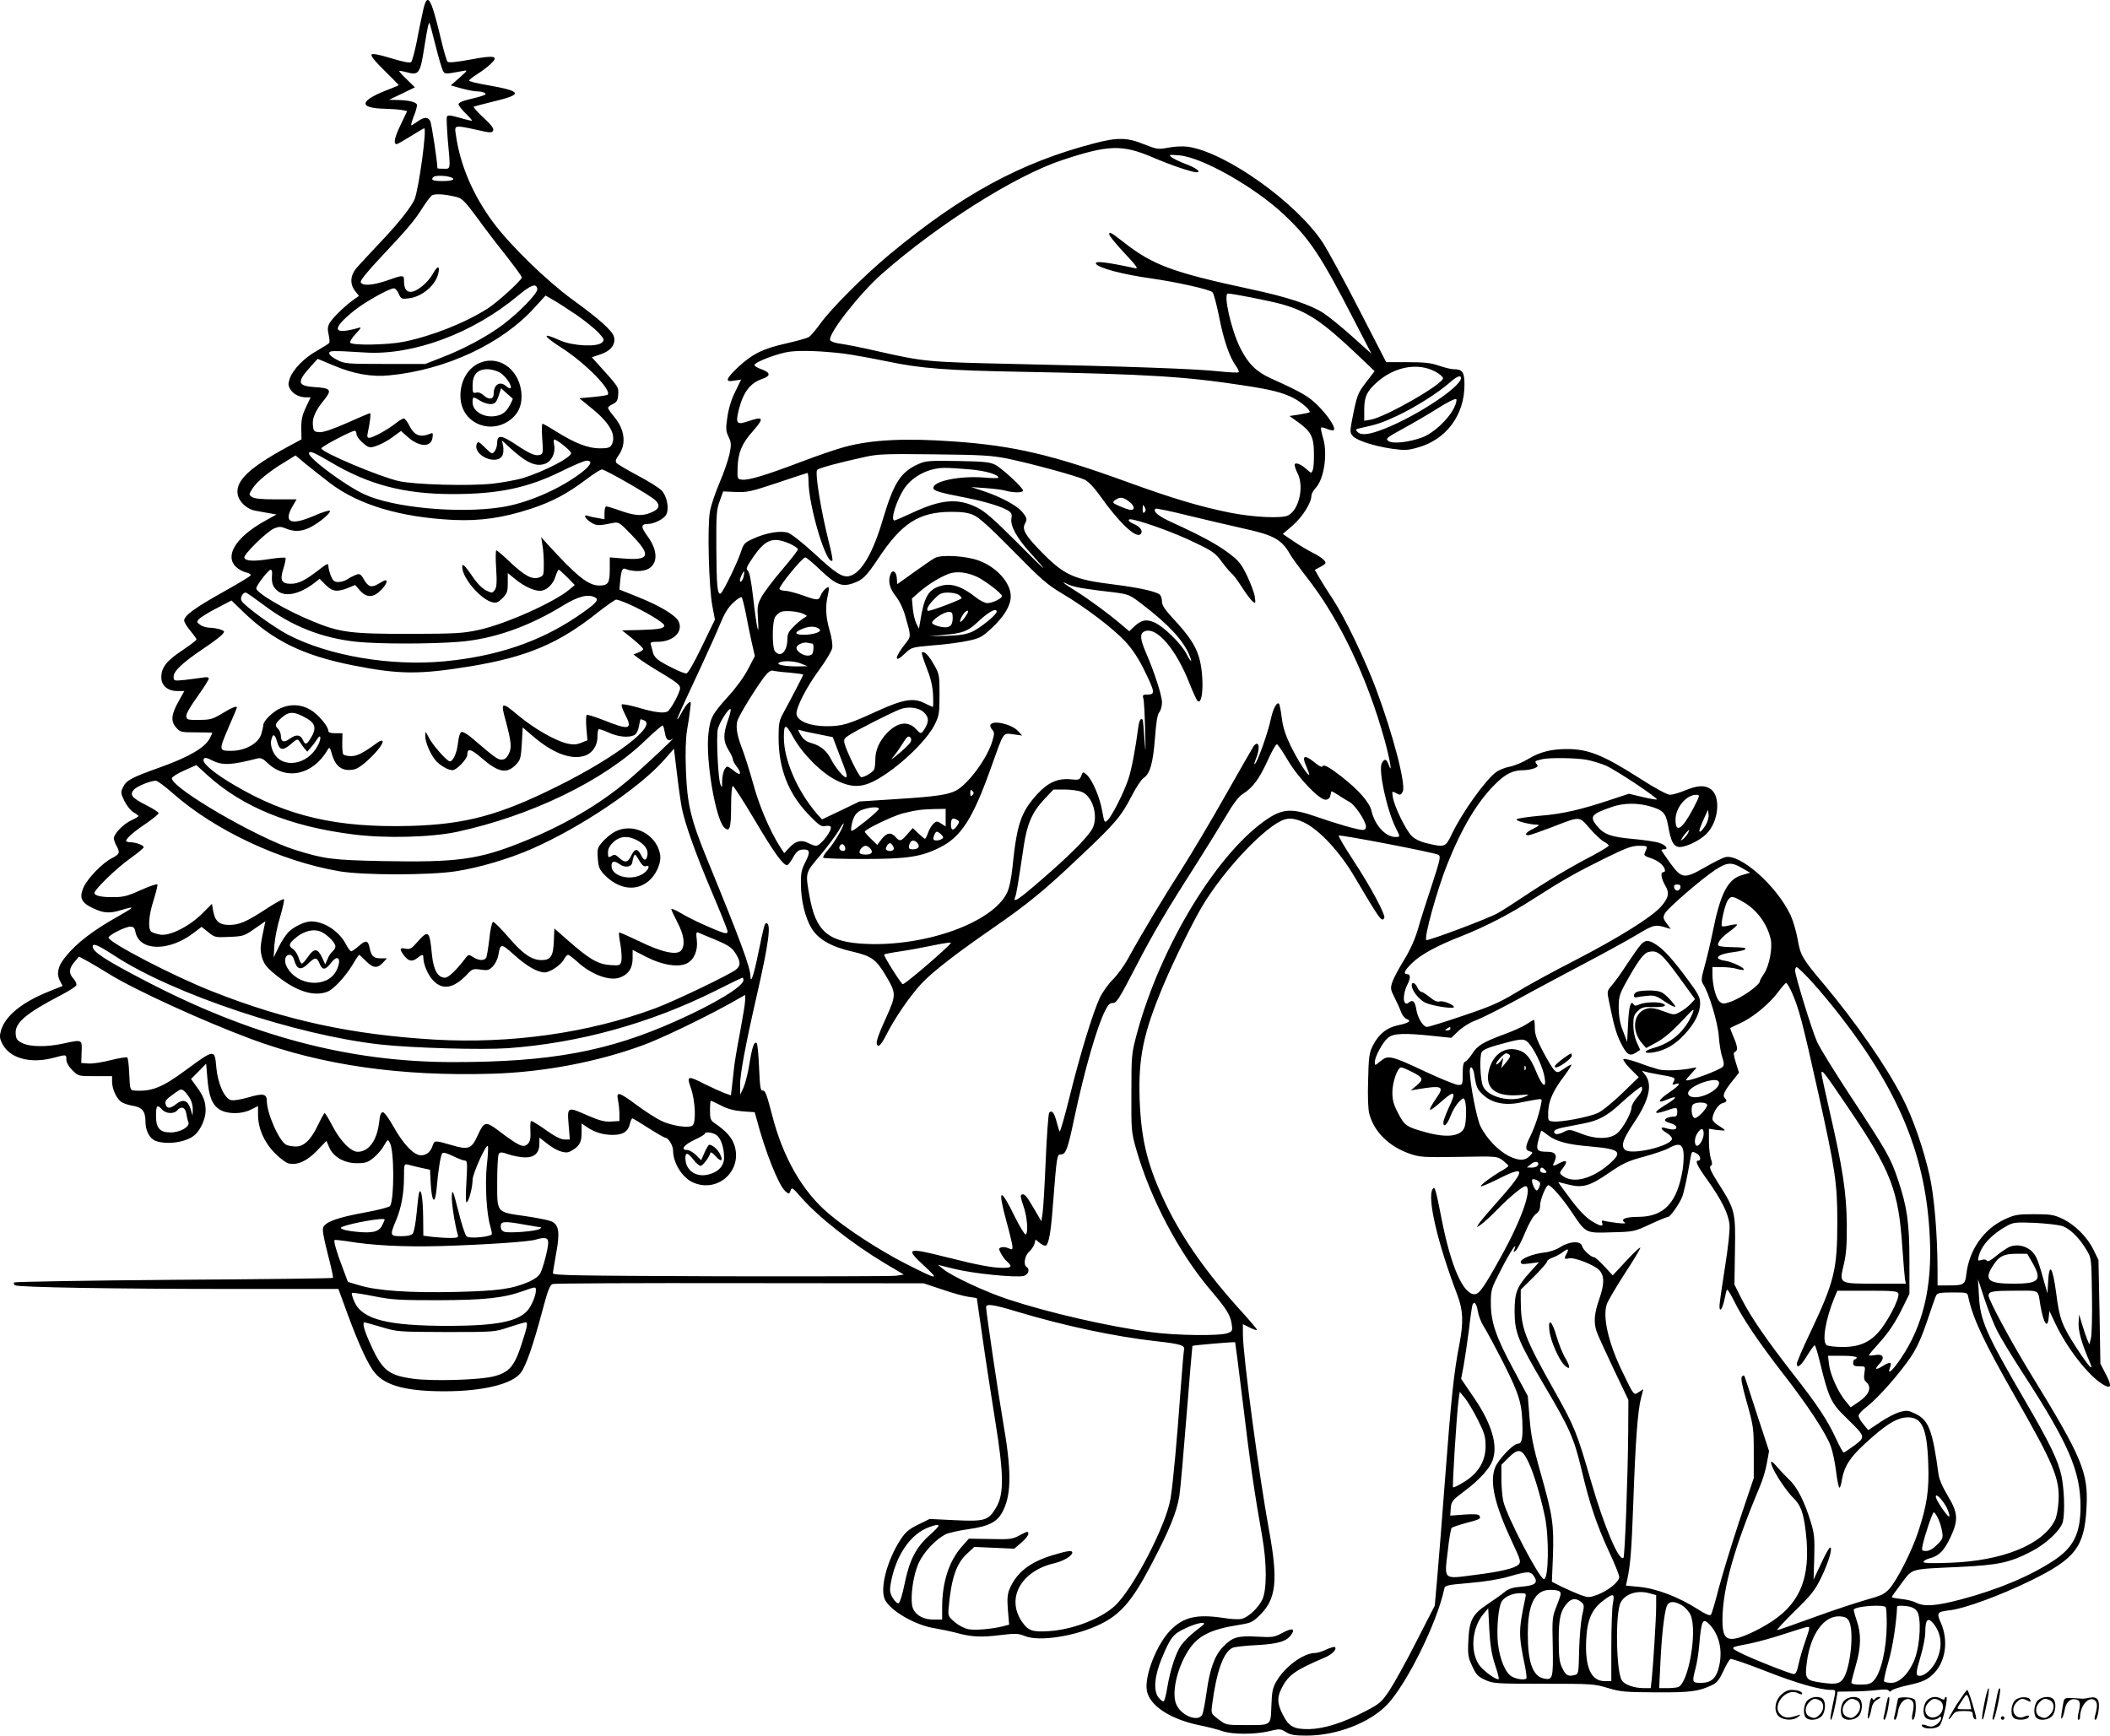 <svg version="1.0" xmlns="http://www.w3.org/2000/svg"
  viewBox="0 0 1199.766 986.959"
 preserveAspectRatio="xMidYMid meet">
<g transform="translate(-0.284,987.959) scale(0.1,-0.1)"
fill="#000000" stroke="none">
<path d="M2406 9808 c-9 -40 -25 -118 -35 -172 -11 -54 -25 -104 -30 -109 -7
-7 -43 0 -113 21 -68 21 -106 28 -112 22 -7 -7 17 -37 72 -91 45 -44 82 -82
82 -83 0 -2 -21 -11 -47 -21 -179 -67 -189 -111 -27 -114 34 -1 75 -4 92 -7
l30 -6 -38 -80 c-34 -70 -42 -108 -21 -108 4 0 39 20 79 45 40 25 74 45 77 45
16 0 -30 -339 -54 -401 -16 -43 -98 -146 -204 -256 -56 -60 -115 -123 -130
-141 -33 -41 -35 -89 -5 -127 l22 -28 -30 -21 c-50 -36 -116 -100 -134 -129
-14 -22 -16 -37 -9 -68 5 -22 7 -44 4 -49 -3 -5 -34 -24 -68 -44 -75 -41 -139
-108 -157 -160 -10 -31 -9 -41 5 -62 17 -27 52 -44 90 -44 l24 0 -27 -57 c-21
-45 -27 -72 -26 -120 l1 -62 -80 -43 c-215 -117 -295 -192 -283 -268 7 -44 53
-87 103 -95 21 -4 56 -10 78 -14 l40 -7 -70 -39 c-162 -91 -227 -197 -159
-260 14 -13 39 -27 55 -30 17 -4 29 -11 27 -17 -2 -6 -71 -47 -153 -93 -160
-89 -225 -136 -225 -164 0 -9 16 -36 35 -58 19 -23 35 -45 35 -50 0 -4 -36
-32 -81 -62 -89 -59 -119 -97 -119 -153 0 -47 36 -78 92 -78 l39 0 -29 -52
c-45 -78 -50 -118 -19 -154 25 -28 28 -29 116 -29 50 0 91 -1 91 -3 0 -2 -7
-16 -15 -32 -27 -52 -119 -106 -285 -165 -157 -56 -190 -73 -207 -111 -15 -30
-14 -35 7 -79 13 -26 36 -55 51 -64 16 -9 29 -19 29 -22 0 -3 -18 -14 -40 -24
-46 -21 -100 -77 -100 -103 1 -9 7 -28 15 -42 22 -38 18 -48 -27 -71 -54 -28
-136 -113 -160 -165 -26 -60 -13 -88 54 -119 61 -29 94 -31 162 -10 79 24 76
18 -14 -33 -147 -82 -245 -157 -307 -236 -41 -51 -50 -93 -30 -133 l16 -30
-82 -33 c-149 -60 -243 -137 -268 -218 -9 -33 -9 -45 5 -74 41 -86 160 -120
296 -83 71 19 70 19 70 -11 0 -16 13 -39 34 -60 34 -34 34 -34 130 -34 l96 0
0 -30 c0 -39 21 -90 48 -113 11 -10 42 -21 68 -25 54 -8 74 -31 74 -90 0 -54
24 -98 60 -111 68 -23 176 -6 222 36 32 29 60 92 60 137 0 51 -12 83 -52 137
l-31 43 43 43 43 44 7 -83 c8 -103 27 -151 70 -178 44 -27 125 -27 178 0 l40
20 0 -49 c0 -76 34 -156 94 -217 28 -29 64 -56 79 -60 50 -12 106 13 163 73
l53 55 15 -35 c22 -55 86 -92 157 -92 49 0 63 4 96 31 21 17 48 48 59 69 22
37 22 38 34 15 25 -46 25 -319 1 -358 -4 -7 -70 -24 -147 -38 -148 -27 -216
-51 -232 -81 -8 -14 -1 -53 24 -152 19 -73 33 -136 30 -138 -2 -3 -409 -8
-904 -11 -495 -4 -904 -11 -908 -15 -5 -4 -3 -12 4 -16 19 -12 577 -21 1248
-21 l591 0 52 -142 c65 -177 119 -293 156 -336 61 -73 182 -104 395 -104 219
0 385 41 434 105 30 40 71 158 122 350 31 117 43 149 59 155 11 4 490 6 1065
5 l1045 -1 105 -35 c58 -20 126 -39 151 -42 l46 -7 32 -221 c17 -122 50 -334
72 -472 50 -309 52 -420 6 -498 -44 -74 -64 -80 -234 -72 l-144 7 -65 -32
c-52 -25 -72 -42 -99 -83 -76 -115 -119 -274 -92 -340 27 -64 173 -150 287
-167 36 -6 88 -17 115 -24 88 -25 145 -28 250 -15 92 11 106 11 146 -5 82 -33
286 -1 425 66 116 55 183 132 287 329 108 204 152 312 166 404 6 39 24 245 41
459 17 215 32 391 33 392 3 4 240 24 243 21 1 -1 21 -156 44 -345 39 -330 67
-520 110 -761 26 -147 27 -300 1 -356 -21 -46 -79 -102 -118 -111 -14 -4 -60
-2 -102 5 -152 23 -227 6 -301 -68 -80 -80 -151 -262 -136 -346 16 -84 130
-160 294 -195 51 -10 113 -26 137 -35 58 -19 181 -19 264 0 60 15 65 14 96 -5
26 -16 50 -20 117 -20 171 0 360 73 459 177 111 117 282 463 323 653 5 25 8
26 144 38 86 7 172 21 226 37 107 31 122 31 142 0 24 -37 6 -51 -71 -58 -51
-4 -73 -11 -98 -31 -17 -15 -62 -46 -98 -70 -84 -56 -102 -91 -107 -208 -4
-77 -1 -94 22 -143 22 -48 32 -59 73 -78 46 -21 60 -22 333 -22 273 0 288 -1
365 -24 72 -22 99 -24 275 -25 197 -1 241 5 319 42 26 12 40 30 63 79 16 35
34 66 41 69 7 2 98 -29 202 -70 176 -69 306 -106 370 -106 29 0 28 4 10 -80
-8 -36 -14 -72 -14 -80 0 -33 16 15 29 83 l12 67 82 1 c44 0 108 4 141 8 40 5
62 4 68 -3 5 -8 9 -8 15 0 4 6 43 19 87 29 93 20 120 33 157 72 64 67 80 184
38 281 -27 62 -24 66 52 75 83 10 285 84 457 168 255 125 306 191 318 414 11
202 -23 283 -322 770 -107 175 -235 413 -235 437 0 24 22 28 156 28 138 0 124
8 138 -79 18 -107 42 -143 48 -73 l4 37 32 -68 c66 -141 187 -297 269 -348 50
-31 57 -15 21 54 l-32 62 -5 295 -6 295 -28 57 c-36 74 -107 144 -177 177 -48
23 -68 26 -160 26 -95 0 -111 -3 -168 -29 -119 -55 -202 -174 -218 -310 -7
-62 -13 -66 -106 -66 l-58 0 0 93 c-1 206 -19 413 -45 531 -35 155 -95 329
-156 446 -89 174 -263 425 -443 640 -126 149 -136 167 -152 261 -8 44 -26 105
-40 135 -79 167 -287 351 -372 329 -15 -4 -65 -29 -112 -56 -120 -69 -134 -67
-199 21 -28 39 -51 73 -51 75 0 3 7 5 16 5 27 0 9 24 -27 36 -19 7 -87 17
-152 23 -126 11 -166 26 -207 78 -39 50 -28 64 89 104 66 23 145 24 217 3 73
-21 89 -38 102 -109 15 -86 28 -114 56 -121 33 -8 121 32 163 75 67 67 82 207
26 251 -34 26 -75 25 -148 -5 -33 -14 -72 -25 -86 -25 -16 0 -83 36 -170 92
-210 134 -294 168 -416 168 -89 0 -153 -16 -220 -56 -32 -20 -79 -39 -105 -44
-27 -5 -61 -19 -78 -31 -62 -46 -197 -235 -254 -357 -34 -70 -38 -72 -139 -48
-36 8 -69 24 -86 41 -33 31 -99 166 -108 220 -6 35 -5 37 15 26 27 -15 30 -14
41 7 20 37 -55 325 -151 582 -61 164 -178 408 -245 510 -27 41 -62 96 -77 122
l-27 47 30 16 c17 8 31 19 31 24 0 13 -31 37 -80 61 -25 13 -72 41 -104 63
l-59 40 58 50 c55 49 105 128 105 169 0 9 11 29 25 44 47 51 68 194 41 283 -9
30 -14 56 -11 59 2 3 18 -1 35 -8 17 -7 34 -10 37 -6 13 12 -31 79 -88 137
-55 55 -93 77 -270 157 -82 37 -129 83 -173 171 -52 102 -99 311 -71 311 28 0
236 -41 305 -60 146 -41 231 -98 427 -284 l102 -97 -49 -64 c-48 -63 -52 -73
-81 -223 -10 -56 -10 -64 6 -82 23 -26 121 -57 221 -72 72 -10 90 -10 146 6
163 44 268 184 268 357 0 74 -11 89 -63 89 -13 0 -50 9 -82 20 -45 16 -84 20
-179 20 l-121 0 -155 301 c-85 166 -177 334 -203 375 -149 229 -552 517 -769
549 -28 4 -75 2 -111 -5 -60 -11 -65 -10 -139 19 -95 39 -151 40 -281 6 -420
-109 -753 -290 -1167 -633 -144 -120 -331 -307 -392 -392 -26 -36 -55 -70 -66
-77 -11 -7 -70 -23 -131 -37 -131 -29 -193 -61 -273 -136 -70 -67 -74 -85 -20
-75 l39 6 -33 -68 c-22 -43 -38 -96 -45 -144 -10 -67 -9 -81 7 -114 15 -33 16
-44 5 -97 -7 -33 -32 -106 -56 -162 -24 -56 -49 -129 -55 -164 -16 -79 -7
-435 14 -541 l14 -75 -74 -153 c-47 -97 -79 -153 -89 -153 -17 0 -96 37 -148
69 -21 13 -38 33 -41 49 -4 15 -9 35 -12 45 -5 14 1 17 38 17 88 0 147 56 120
115 -16 35 -105 89 -230 139 l-107 43 3 34 c6 72 13 91 30 84 40 -17 99 -17
130 -1 57 30 56 106 -3 186 -39 53 -39 70 2 70 35 0 92 29 104 53 18 33 5 105
-26 137 -15 16 -76 54 -137 86 -60 32 -114 64 -120 71 -7 9 -4 21 12 43 46 64
36 147 -26 221 -19 22 -34 45 -34 49 0 5 12 15 28 22 22 11 28 21 30 54 3 43
4 42 -126 185 l-24 27 51 17 c57 19 86 57 75 99 -8 34 -86 103 -235 211 -146
106 -354 308 -452 440 -114 154 -188 325 -212 498 -9 56 -10 56 119 28 79 -18
88 -18 93 -3 5 11 -12 33 -56 73 -34 32 -58 59 -54 62 4 2 51 14 103 27 181
43 176 60 -29 96 -55 9 -101 21 -101 25 0 4 21 21 48 38 26 16 60 42 75 57 49
45 23 51 -114 25 -80 -15 -125 -19 -131 -13 -6 6 -23 66 -39 134 -58 242 -77
269 -103 146z m73 -186 c17 -68 36 -132 42 -144 11 -21 12 -21 114 -2 29 6 28
4 -19 -38 l-50 -44 60 -17 c33 -9 74 -17 90 -17 16 0 35 -4 43 -9 15 -9 0 -15
-106 -41 -24 -6 -43 -16 -43 -23 0 -7 18 -30 40 -52 22 -21 38 -40 37 -42 -2
-1 -34 6 -71 17 -53 15 -68 16 -72 6 -3 -7 0 -67 5 -132 16 -174 17 -164 -24
-164 -19 0 -35 1 -35 3 0 34 -33 255 -41 268 -12 24 -34 24 -67 1 -15 -10 -32
-22 -38 -25 -7 -4 -1 19 11 50 13 31 21 62 18 68 -5 15 -48 25 -112 26 l-46 1
73 35 74 36 -46 45 c-26 25 -45 46 -43 48 2 2 19 -1 38 -6 73 -21 81 -11 104
138 18 113 25 146 30 141 2 -2 17 -59 34 -127z m4073 -635 c109 -47 228 -87
255 -87 30 0 -6 27 -65 48 -31 12 -66 29 -77 37 -19 15 -16 16 45 11 131 -12
430 -182 595 -338 147 -139 207 -229 404 -612 l92 -178 -108 97 c-59 53 -133
113 -163 133 -73 48 -207 93 -415 137 -443 95 -556 137 -720 265 -77 60 -85
64 -85 47 0 -8 39 -56 86 -106 67 -71 81 -91 63 -87 -167 36 -235 44 -224 25
15 -24 156 -61 316 -83 145 -21 329 -62 346 -78 7 -7 24 -71 38 -141 26 -133
58 -225 95 -278 12 -16 19 -33 16 -36 -3 -4 -55 -1 -114 5 -123 14 -512 28
-1167 42 -491 11 -505 12 -775 73 -85 20 -179 38 -208 42 -32 4 -56 13 -59 21
-13 34 168 265 294 376 323 284 762 561 1028 648 259 86 339 88 507 17z
m-3994 -113 c42 -12 22 -24 -38 -24 -55 0 -70 6 -53 23 8 9 60 9 91 1z m42
-115 c30 -7 48 -26 115 -116 43 -60 118 -158 167 -219 48 -62 88 -116 88 -122
0 -15 -137 -140 -193 -176 -130 -83 -317 -157 -479 -190 -89 -18 -293 -22
-304 -5 -3 6 11 29 32 51 28 29 34 39 19 34 -151 -43 -161 -10 -30 96 60 49
201 128 228 128 8 0 20 -14 27 -31 13 -29 16 -31 56 -26 77 8 156 76 170 145
9 43 -7 40 -31 -4 -27 -50 -92 -104 -126 -104 -28 0 -39 19 -39 68 0 28 -9 28
-95 -3 -80 -28 -143 -33 -151 -10 -4 9 38 61 119 147 149 158 188 205 234 278
19 30 42 60 50 67 16 13 75 9 143 -8z m458 -522 c5 -23 -101 -132 -196 -204
-88 -66 -223 -139 -349 -187 l-92 -36 -229 0 c-216 0 -230 1 -272 23 -25 12
-45 29 -45 37 0 16 10 17 205 5 273 -17 614 110 869 324 74 61 103 72 109 38z
m224 -149 c48 -33 103 -78 124 -100 33 -37 35 -42 20 -56 -27 -27 -167 -20
-239 12 -108 49 -101 28 18 -48 130 -85 278 -236 253 -261 -3 -3 -40 -9 -83
-13 l-78 -7 76 -62 c100 -82 136 -150 107 -204 -9 -15 -22 -19 -66 -19 -66 0
-139 28 -244 93 -41 26 -78 47 -82 47 -5 0 -5 -38 -2 -85 6 -73 5 -85 -10 -91
-27 -10 -58 3 -139 57 -82 55 -107 58 -107 11 0 -15 -6 -37 -14 -48 -14 -18
-16 -18 -55 20 -34 34 -41 37 -47 22 -25 -65 113 -127 146 -66 5 10 7 33 4 52
l-7 33 39 -36 c96 -89 152 -116 205 -97 38 13 62 62 53 107 -4 17 -3 31 1 31
15 0 95 -64 95 -77 0 -26 -152 -104 -276 -143 -35 -10 -112 -24 -171 -31 -132
-14 -441 -6 -533 15 -108 24 -440 164 -440 186 0 10 171 100 190 100 5 0 10
-9 10 -19 0 -10 16 -33 35 -49 29 -26 39 -29 63 -23 37 11 79 33 121 65 l34
25 38 -34 c65 -58 133 -61 141 -5 4 25 2 30 -11 24 -58 -24 -92 -12 -121 46
-11 22 -25 40 -31 40 -6 0 -28 -13 -48 -29 -44 -35 -128 -81 -149 -81 -11 0
-13 7 -7 33 12 58 18 107 12 107 -4 0 -63 -25 -132 -56 -87 -38 -136 -54 -158
-52 -29 3 -32 6 -35 40 -4 42 15 84 66 146 43 54 35 65 -53 70 -103 7 -107 28
-23 120 l37 41 94 -39 c111 -47 214 -65 312 -55 321 30 641 179 827 385 l63
69 45 -26 c25 -14 84 -53 132 -85z m1518 -219 c47 -6 157 -26 245 -44 195 -41
337 -52 785 -60 690 -13 910 -26 1237 -76 160 -24 229 -41 291 -73 46 -24 100
-71 91 -81 -3 -2 -30 -8 -60 -13 l-54 -8 53 -38 c70 -51 86 -83 86 -176 1 -41
-2 -84 -7 -94 -7 -19 -8 -18 -30 1 -32 30 -65 45 -72 33 -3 -5 4 -28 16 -52
38 -74 9 -206 -53 -239 -35 -19 -198 -11 -330 15 -174 35 -330 82 -586 175
-427 155 -645 206 -982 230 -278 20 -469 11 -625 -31 -44 -12 -154 -49 -245
-84 -206 -78 -300 -106 -337 -102 -28 3 -28 3 -26 71 3 84 25 136 87 205 66
76 61 86 -28 56 -64 -22 -72 -13 -52 67 26 100 64 150 133 174 50 17 48 36 -5
55 -23 8 -41 19 -39 25 6 18 140 68 202 75 67 8 178 4 305 -11z m3365 -103
c22 -12 41 -28 43 -36 6 -32 -328 -223 -412 -237 l-36 -6 0 62 c0 73 14 104
69 154 102 92 235 117 336 63z m145 -36 c0 -54 -287 -239 -469 -301 -65 -23
-104 -24 -121 -4 -10 12 -7 15 17 20 97 21 127 31 210 70 103 48 236 133 298
188 40 36 65 46 65 27z m-40 -171 c-34 -67 -117 -143 -181 -167 -77 -28 -168
-38 -192 -20 -17 13 -10 19 89 73 60 33 149 85 199 117 49 31 94 53 98 48 5
-4 -1 -27 -13 -51z m-6386 -308 c218 -129 419 -181 693 -181 261 0 426 35 619
130 66 33 130 60 142 60 39 0 24 -29 -40 -76 -125 -92 -305 -168 -447 -189
-244 -37 -615 -2 -777 74 -108 50 -314 203 -314 232 0 18 26 8 124 -50z m3846
21 c140 -29 396 -99 440 -120 21 -10 54 -44 85 -88 109 -154 204 -245 232
-223 18 16 1 43 -37 59 -38 16 -40 33 -2 24 77 -17 250 -81 349 -130 99 -47
117 -60 151 -106 21 -29 47 -60 57 -68 10 -8 37 -44 60 -80 23 -36 50 -72 60
-80 17 -14 18 -13 13 25 -3 22 -23 76 -44 120 -34 70 -47 86 -107 131 -67 50
-154 97 -320 173 -79 36 -110 62 -94 78 3 3 91 -15 194 -41 103 -25 242 -57
308 -72 169 -37 215 -62 262 -144 10 -19 54 -79 97 -134 186 -238 343 -568
442 -925 32 -118 46 -204 22 -138 -12 32 -23 34 -38 7 -21 -40 29 -269 81
-372 24 -47 24 -48 -3 -48 -57 0 -118 67 -137 149 -11 48 -73 119 -171 195
-72 56 -103 72 -108 57 -2 -6 -23 4 -48 26 -55 44 -71 35 -43 -26 10 -24 18
-46 16 -47 -8 -8 -69 89 -107 168 -28 58 -43 105 -49 156 -5 41 -12 77 -16 80
-12 12 -34 -30 -46 -87 -14 -69 -74 -241 -90 -255 -6 -6 -4 6 5 28 26 62 18
110 -12 74 -5 -7 -77 -133 -160 -279 -82 -146 -195 -335 -249 -420 -98 -152
-234 -378 -308 -514 -21 -38 -59 -90 -85 -116 -25 -25 -58 -71 -73 -102 -39
-83 -113 -323 -171 -559 -29 -117 -55 -208 -58 -202 -3 5 -11 30 -18 57 -13
50 -26 65 -41 50 -5 -5 -14 -126 -20 -268 -6 -143 -14 -280 -18 -305 l-7 -45
-42 72 c-44 76 -56 88 -72 78 -6 -3 -1 -27 11 -60 22 -58 30 -157 14 -165 -5
-3 -32 41 -60 97 -85 174 -101 168 -51 -17 20 -72 36 -140 36 -150 0 -17 -3
-18 -24 -8 -14 6 -32 8 -41 4 -14 -5 -14 -9 -1 -33 8 -16 23 -37 35 -47 31
-28 26 -36 -22 -36 -61 0 -137 14 -328 62 -218 55 -230 50 -124 -48 93 -86 86
-86 -105 11 -147 75 -333 196 -436 284 -148 125 -259 318 -321 560 -29 112
-39 141 -52 139 -14 -3 -17 16 -22 130 -3 73 -9 135 -13 139 -14 14 -25 -16
-41 -111 -8 -54 -24 -117 -34 -140 l-19 -41 -1 52 c-1 60 30 228 95 512 69
301 83 411 54 411 -9 0 -14 -17 -46 -173 -24 -119 -43 -176 -44 -130 0 51 -59
209 -245 663 -95 231 -115 318 -122 510 -4 100 -1 180 6 225 7 39 15 92 18
120 6 46 5 49 -11 36 -10 -8 -26 -32 -37 -53 -11 -21 -21 -38 -24 -38 -5 0 19
52 130 290 42 91 93 203 112 250 25 61 46 96 76 123 22 21 43 34 47 30 4 -4
14 -44 23 -88 8 -44 23 -117 33 -163 l19 -83 -38 -73 c-21 -42 -69 -108 -113
-156 -93 -103 -103 -123 -113 -213 -17 -147 40 -482 89 -532 32 -31 40 -6 40
123 0 64 4 112 10 112 5 0 61 -87 124 -193 108 -183 161 -257 184 -257 6 0 21
19 34 43 16 30 31 43 48 45 48 5 53 -10 24 -67 -23 -44 -28 -65 -27 -129 0
-93 24 -191 61 -252 38 -62 111 -104 229 -131 112 -26 137 -44 193 -138 59
-100 60 -108 1 -239 -54 -119 -63 -152 -44 -159 7 -3 26 23 44 59 48 96 135
223 202 295 65 69 197 171 417 323 185 128 287 211 482 397 201 189 235 229
295 345 25 49 56 96 69 104 36 24 53 84 64 225 7 93 14 137 25 149 8 9 15 34
15 56 0 38 -43 172 -94 289 -30 71 -32 101 -8 113 67 34 180 -94 259 -296 19
-48 39 -91 44 -97 34 -35 40 147 9 249 -22 70 -58 123 -152 224 -42 46 -58 70
-58 91 0 16 -6 33 -12 39 -23 19 -121 40 -255 57 -239 29 -290 53 -430 198
-79 81 -99 117 -83 147 15 27 13 35 -16 70 -31 36 -120 84 -219 117 l-70 23
82 -6 c46 -3 98 -10 115 -15 43 -12 98 -12 98 1 0 16 -121 128 -159 147 -30
15 -68 19 -213 21 -157 3 -181 1 -220 -16 -103 -45 -142 -105 -204 -312 -57
-196 -124 -310 -191 -326 -39 -10 -78 15 -202 130 -63 58 -129 110 -147 116
-42 14 -126 0 -199 -34 -49 -22 -54 -28 -70 -77 -21 -63 -100 -225 -114 -234
-19 -11 -24 45 -25 259 -1 188 1 217 19 266 l20 55 71 -3 c65 -3 87 2 237 52
91 31 168 56 171 56 3 0 6 -20 6 -45 0 -141 103 -485 136 -453 3 3 -6 50 -20
104 -44 174 -80 393 -67 411 6 10 120 41 271 74 75 17 122 18 395 15 268 -3
324 -6 415 -24z m-3850 -140 c164 -124 399 -194 701 -209 152 -7 283 12 439
63 124 41 206 85 313 165 43 33 85 59 92 59 20 0 275 -147 304 -175 30 -29 23
-51 -24 -70 -49 -21 -91 -19 -173 10 -39 14 -76 25 -82 25 -5 0 -10 -16 -10
-36 l0 -37 -39 7 c-22 3 -46 9 -55 12 -29 11 -17 -16 17 -37 32 -20 42 -20
126 -3 32 6 37 3 107 -70 112 -116 101 -145 -52 -132 l-74 6 0 -68 c0 -78 -9
-92 -60 -92 -62 0 -129 54 -294 235 l-36 40 7 -45 c5 -25 8 -74 8 -110 0 -61
-1 -65 -27 -74 -39 -14 -82 9 -166 88 -38 37 -73 66 -77 66 -4 0 -5 -46 -1
-103 5 -81 3 -107 -8 -122 -13 -19 -16 -19 -49 -3 -22 11 -51 40 -76 77 -51
75 -66 86 -58 41 14 -65 109 -171 169 -185 22 -6 33 -1 58 23 26 27 30 37 30
87 l0 56 43 -35 c49 -40 104 -66 140 -66 36 0 75 36 88 81 7 21 15 39 19 39 3
0 25 -20 49 -44 l42 -43 -31 -26 c-87 -73 -362 -196 -513 -229 -92 -20 -130
-22 -397 -23 -333 0 -396 8 -550 72 -148 60 -320 161 -320 187 0 16 69 106 82
106 5 0 9 -10 8 -22 -4 -50 1 -70 25 -93 42 -43 126 -28 213 38 l32 25 34 -34
c39 -39 65 -42 127 -18 l41 17 28 -32 c38 -41 74 -41 117 1 30 29 43 58 27 58
-4 0 -21 -9 -39 -20 -40 -24 -58 -19 -84 26 -18 31 -23 33 -47 24 -14 -6 -36
-17 -47 -25 -12 -8 -34 -15 -50 -15 -23 0 -31 7 -43 35 -7 19 -14 44 -14 55 0
19 -7 16 -57 -23 -75 -58 -114 -77 -156 -77 -54 0 -64 20 -43 86 10 31 15 58
12 61 -3 4 -43 1 -88 -6 -94 -15 -139 -12 -146 7 -6 18 128 149 170 167 28 11
38 11 67 -1 46 -19 87 -18 136 6 51 25 123 85 113 95 -4 4 -46 -9 -93 -30
-127 -54 -170 -37 -122 50 l26 45 -118 0 c-83 0 -123 4 -136 14 -18 13 -18 14
3 47 24 39 95 98 184 151 l61 38 61 -51 c34 -27 95 -76 136 -107z m3642 78
c87 -8 158 -29 158 -47 0 -3 -37 -3 -82 1 -137 11 -288 -20 -288 -59 0 -16 32
-26 181 -55 113 -22 208 -51 246 -75 18 -12 21 -21 17 -44 -8 -40 31 -112 108
-196 118 -130 94 -111 -77 61 -133 133 -183 177 -229 199 -109 53 -202 45
-365 -31 -51 -24 -98 -44 -102 -44 -26 0 14 123 60 188 49 67 138 111 226 111
28 0 94 -4 147 -9z m899 -181 c32 -23 38 -49 12 -49 -10 0 -38 10 -63 21 -43
19 -44 21 -26 35 27 19 43 18 77 -7z m90 -62 c-8 -8 -11 -3 -11 19 1 25 2 27
11 11 8 -14 8 -22 0 -30z m-971 -17 c32 -15 95 -72 225 -204 158 -161 192
-191 278 -242 133 -79 291 -199 360 -274 38 -41 74 -95 107 -163 60 -122 62
-137 19 -137 -28 0 -31 -3 -25 -22 4 -13 8 -93 10 -178 4 -139 3 -144 -4 -50
-9 119 -7 110 -19 110 -6 0 -13 -21 -16 -47 -17 -129 -37 -234 -56 -293 -26
-78 -93 -211 -119 -235 -17 -16 -18 -13 -30 53 -13 77 -56 177 -88 206 -21 18
-22 18 -31 -6 -9 -23 -13 -25 -60 -20 -74 7 -129 -18 -190 -84 -93 -102 -116
-170 -141 -414 -7 -67 -18 -120 -31 -147 -81 -168 -457 -305 -799 -291 -219 9
-289 69 -325 276 -23 130 -24 127 61 227 42 50 89 113 105 140 16 28 29 46 29
42 0 -19 -54 -111 -87 -148 -20 -22 -33 -43 -29 -47 4 -4 107 -7 229 -7 248 0
328 12 435 66 120 60 187 164 290 454 75 210 66 196 126 189 l51 -7 -23 25
c-35 39 -141 64 -157 37 -4 -5 0 -18 9 -28 14 -16 14 -23 1 -67 -29 -97 -136
-242 -206 -280 -47 -24 -114 -34 -334 -48 l-215 -14 -106 -51 -107 -51 -29 32
c-111 129 -188 306 -188 433 0 81 10 82 53 3 53 -96 161 -204 246 -246 111
-55 178 -41 321 65 105 79 203 183 237 251 26 52 28 66 28 172 0 110 -1 117
-31 169 -30 54 -57 81 -69 70 -3 -4 9 -42 26 -85 22 -54 34 -102 37 -151 2
-40 2 -73 -1 -73 -4 0 -25 10 -47 21 -62 32 -122 22 -267 -44 -167 -77 -202
-87 -291 -87 -93 0 -165 29 -170 68 -5 35 57 156 132 257 36 49 68 103 71 120
3 17 -3 61 -15 100 -22 75 -25 137 -10 200 5 22 7 41 5 44 -8 7 -37 -22 -46
-46 -11 -29 -18 -29 -104 2 -38 13 -82 25 -97 25 -15 0 -30 5 -33 10 -7 12
130 180 147 180 6 0 45 -33 88 -74 84 -80 120 -95 181 -74 57 19 77 39 146
142 133 201 231 264 413 265 64 0 96 -4 130 -19z m-1049 -161 c27 -12 49 -27
49 -33 0 -6 -40 -58 -89 -115 -49 -57 -102 -127 -117 -154 -25 -46 -26 -56
-21 -131 8 -118 -9 -43 -28 129 -11 93 -21 144 -31 151 -11 9 -5 23 36 82 67
95 109 110 201 71z m-259 -184 c-4 -26 -22 -45 -22 -25 0 12 18 50 24 50 2 0
1 -11 -2 -25z m1950 -74 c40 -6 111 -15 157 -20 81 -11 88 -13 160 -69 148
-113 231 -203 266 -286 21 -49 10 -45 -16 6 -29 56 -128 154 -180 177 -48 22
-77 16 -120 -25 l-25 -24 -50 42 c-68 58 -175 137 -256 188 -70 43 -90 62 -39
35 17 -8 63 -19 103 -24z m-4682 -90 c160 -122 333 -190 531 -211 130 -13 420
-13 584 0 194 16 395 86 594 209 86 52 143 65 181 41 21 -13 -6 -39 -113 -111
-211 -141 -453 -222 -747 -250 -306 -29 -658 31 -889 151 -79 41 -246 162
-264 192 -11 16 5 48 23 48 5 0 49 -31 100 -69z m2077 4 c91 -40 203 -107 203
-122 0 -17 -29 -23 -142 -26 l-98 -2 60 -48 c33 -27 60 -53 60 -58 0 -5 -12
-14 -27 -20 l-28 -11 29 -22 c15 -13 75 -51 132 -85 82 -49 104 -67 104 -84 0
-24 -52 -121 -71 -133 -20 -12 -73 -6 -164 21 -48 14 -91 22 -96 19 -5 -3 3
-27 17 -55 47 -89 27 -94 -125 -33 -46 18 -87 31 -92 28 -4 -2 -5 -36 -2 -74
l6 -70 -35 -14 c-26 -11 -45 -12 -78 -5 -70 16 -188 84 -280 160 -97 82 -102
79 -71 -33 31 -116 35 -152 16 -187 -11 -22 -23 -31 -40 -31 -23 0 -39 12
-170 124 -24 21 -51 36 -58 33 -9 -3 -16 -28 -20 -62 -5 -54 -28 -105 -46
-105 -16 0 -95 89 -118 132 -22 42 -22 43 -22 13 -1 -36 32 -111 62 -143 26
-28 69 -52 93 -52 23 0 84 64 84 88 0 38 20 34 79 -17 98 -85 145 -94 198 -39
25 27 28 37 33 120 l5 91 55 -47 c111 -96 213 -137 291 -116 48 13 79 57 79
111 0 20 3 38 6 41 3 4 29 -5 57 -18 55 -25 115 -31 148 -14 11 7 21 26 25 50
4 22 8 40 9 40 2 0 10 -3 19 -6 78 -30 -159 -211 -496 -378 -328 -163 -519
-214 -833 -223 -416 -11 -698 54 -998 231 -105 61 -177 119 -177 142 0 18 14
18 48 0 60 -30 108 -28 260 11 17 4 32 -2 55 -25 106 -103 259 -70 343 74 10
17 13 15 23 -21 21 -77 62 -105 130 -90 46 10 176 144 158 162 -4 3 -17 -2
-29 -11 -81 -59 -114 -76 -149 -76 -21 0 -41 5 -45 11 -3 6 -6 36 -5 65 l1 54
-40 0 c-27 0 -40 4 -40 13 0 26 -59 96 -103 121 -53 31 -114 34 -172 7 -41
-18 -95 -72 -95 -94 0 -7 -5 -29 -11 -50 -15 -54 -91 -97 -171 -97 -72 0 -72
1 -13 139 25 57 45 105 45 107 0 12 -29 0 -83 -33 -55 -33 -68 -37 -132 -37
-64 -1 -70 1 -73 20 -2 13 22 55 63 112 36 50 65 96 65 103 0 8 -12 10 -38 5
-20 -3 -65 -9 -100 -13 -61 -6 -62 -5 -62 19 0 31 49 78 166 157 50 33 99 70
109 81 17 19 17 20 -9 30 -15 5 -42 10 -59 10 -18 0 -43 7 -55 16 -21 15 -22
17 -8 33 9 10 54 38 101 62 l84 44 63 -61 c173 -168 342 -251 628 -308 263
-52 377 -53 670 -5 320 53 502 130 723 307 50 39 97 72 104 72 7 0 38 -11 70
-25z m998 -58 c19 -10 19 -10 0 -21 -11 -6 -37 -27 -57 -47 -30 -29 -38 -44
-38 -72 0 -72 -38 -110 -71 -71 -16 20 -16 162 0 193 7 12 22 26 34 31 25 10
102 3 132 -13z m89 -87 c13 -13 -37 -30 -90 -30 -48 0 -57 11 -21 28 47 23 89
24 111 2z m-43 -80 c6 0 9 -15 7 -32 -2 -26 -8 -34 -26 -36 -30 -5 -74 25 -70
46 3 17 43 33 66 26 8 -2 18 -4 23 -4z m-60 -115 l34 -14 -56 -1 c-74 0 -125
10 -107 21 21 14 93 10 129 -6z m-72 -50 c44 -4 81 -9 81 -12 0 -5 -72 -143
-110 -212 -27 -49 -30 -62 -30 -146 0 -177 56 -319 172 -439 56 -58 70 -68 92
-64 15 3 29 2 32 -3 12 -19 -57 -109 -83 -109 -8 0 -28 7 -45 16 -39 20 -72
12 -108 -28 l-28 -30 -28 43 c-56 90 -115 228 -149 354 -20 72 -47 157 -60
191 -30 77 -39 124 -30 162 6 30 130 229 168 270 12 12 26 21 33 18 6 -2 48
-8 93 -11z m767 -226 c28 -27 30 -50 7 -90 -21 -35 -24 -35 -49 -8 -46 51
-105 44 -167 -19 -43 -45 -67 -97 -67 -151 0 -22 -3 -47 -6 -56 -7 -16 -54
-45 -74 -45 -12 0 -83 145 -95 192 -6 23 -2 30 32 51 48 30 234 124 283 143
47 18 106 11 136 -17z m-1115 -48 c-27 -79 -26 -117 4 -166 14 -22 25 -46 25
-53 0 -8 9 -25 20 -39 32 -41 25 -59 -11 -29 -17 14 -35 26 -39 26 -16 0 -30
-38 -31 -82 0 -39 -1 -41 -10 -18 -13 31 -24 264 -15 312 7 36 63 124 73 115
3 -3 -4 -33 -16 -66z m-2393 13 c49 -29 55 -58 22 -111 -23 -39 -32 -41 -45
-11 -14 31 -38 33 -74 7 -33 -24 -51 -19 -51 16 0 13 -7 30 -15 39 -22 21 -19
30 21 66 42 36 70 35 142 -6z m2036 -84 c6 -38 20 -49 42 -32 33 23 -176 -172
-251 -235 -164 -139 -371 -260 -606 -353 -246 -99 -370 -115 -789 -107 -290 6
-333 12 -500 64 -213 67 -700 350 -700 407 0 7 31 27 70 44 l69 31 65 -59
c199 -180 468 -290 825 -335 183 -24 444 -17 591 14 421 91 834 290 1070 518
52 50 98 89 101 87 4 -2 9 -22 13 -44z m869 -5 l85 -17 35 -92 c45 -115 51
-136 39 -136 -14 0 -59 55 -82 99 -25 50 -59 79 -110 94 -33 9 -49 22 -64 47
-17 28 -17 33 -4 28 9 -4 54 -14 101 -23z m-3074 -45 c14 -49 33 -51 81 -9 31
27 36 28 45 13 6 -9 18 -26 27 -38 l18 -21 22 26 c13 14 28 35 34 45 21 35 26
6 5 -34 -59 -116 -208 -137 -255 -37 -11 23 -15 46 -11 65 9 41 20 38 34 -10z
m3602 1 c-9 -16 -43 -48 -91 -86 -24 -19 -24 -19 3 15 15 19 37 52 49 72 17
27 26 34 35 26 8 -7 9 -16 4 -27z m2143 -102 c61 -104 184 -232 218 -227 15 2
24 11 26 26 2 12 5 22 7 22 2 0 20 -10 38 -22 19 -13 48 -30 65 -40 31 -17 92
-109 92 -140 0 -11 -7 -18 -18 -18 -27 0 -156 37 -269 77 -133 46 -185 44
-270 -12 -285 -188 -611 -723 -746 -1224 -30 -113 -31 -121 -31 -336 -1 -212
0 -224 27 -319 80 -281 244 -592 422 -801 91 -107 113 -142 121 -192 6 -40 5
-43 -22 -54 -43 -17 -291 -14 -433 5 -248 33 -586 111 -816 187 -128 42 -321
132 -369 172 l-30 24 94 -23 c102 -26 349 -51 393 -40 27 6 38 38 17 51 -19
12 -11 64 14 86 13 12 27 32 31 46 l6 24 26 -21 c16 -12 30 -17 35 -12 16 16
27 82 38 232 22 281 23 285 45 285 28 0 39 29 75 200 58 275 130 525 176 616
17 35 28 46 45 45 20 -1 37 26 129 204 104 201 176 322 357 605 49 77 118 189
154 249 44 76 75 116 99 131 57 36 92 84 140 188 24 54 48 96 54 94 6 -2 32
-41 60 -88z m-3444 -276 c20 -94 77 -255 171 -477 49 -115 89 -215 89 -223 0
-10 -7 -12 -22 -8 -49 15 -186 77 -240 110 -32 19 -58 30 -58 25 0 -5 16 -39
35 -76 37 -70 45 -126 22 -158 -23 -31 -111 -12 -239 51 -61 29 -113 52 -115
50 -2 -3 1 -34 8 -71 6 -36 8 -78 5 -92 -7 -25 -9 -26 -66 -22 -68 5 -119 35
-240 142 l-75 66 -3 -72 c-3 -85 -18 -108 -69 -108 -57 0 -108 35 -189 130
-43 50 -82 89 -88 87 -6 -2 -16 -46 -21 -98 -6 -52 -14 -100 -18 -106 -11 -18
-43 -16 -74 4 -26 17 -27 17 -52 -17 -47 -61 -89 -100 -108 -100 -40 0 -65 43
-74 129 -13 139 -20 145 -82 75 -34 -39 -43 -44 -68 -39 -33 7 -36 -1 -13 -33
26 -38 49 -44 77 -22 31 24 37 25 37 4 0 -38 26 -99 56 -130 53 -57 118 -45
193 35 29 31 34 33 76 27 39 -6 48 -4 69 17 14 14 28 42 32 63 12 71 15 71 90
4 72 -65 132 -99 173 -100 31 0 94 42 111 75 7 14 18 25 23 25 5 0 29 -18 52
-39 78 -72 181 -111 240 -91 50 17 75 53 75 110 l0 48 80 -41 c89 -46 182 -60
230 -35 40 21 62 74 55 132 -5 38 -3 47 7 43 7 -3 51 -22 98 -41 63 -26 91
-43 108 -67 36 -52 39 -79 11 -102 -35 -29 -348 -179 -460 -221 -380 -141
-822 -203 -1256 -178 -470 28 -847 109 -1263 274 -222 87 -590 279 -590 306 0
14 95 62 123 62 19 0 26 -6 30 -30 22 -110 190 -113 330 -6 l46 35 38 -30 c36
-30 41 -31 120 -27 77 3 85 5 143 46 l62 43 -6 -28 c-22 -103 -25 -128 -17
-163 11 -49 27 -71 88 -119 111 -89 210 -120 287 -91 35 13 99 82 142 151 19
33 37 59 39 59 2 0 19 -16 38 -35 41 -41 65 -44 97 -10 l23 25 -35 0 c-40 0
-53 11 -63 57 -9 46 -21 49 -61 14 -19 -17 -39 -31 -44 -31 -5 0 -18 17 -29
38 -38 75 -124 132 -199 132 -34 0 -93 -27 -126 -58 -16 -15 -42 -54 -58 -87
l-29 -60 4 70 c3 39 17 112 33 162 15 51 25 96 21 99 -4 4 -48 -21 -99 -54
-113 -74 -154 -92 -213 -92 -55 0 -80 22 -90 79 l-7 41 -55 -55 c-74 -74 -186
-130 -240 -120 -21 4 -44 11 -50 17 -20 17 -15 91 13 178 14 45 24 85 22 90
-2 5 -43 -9 -93 -31 -74 -34 -100 -41 -155 -41 -71 -1 -110 8 -110 24 0 19
125 141 203 196 42 30 77 59 77 64 0 11 -45 28 -76 28 -13 0 -24 4 -24 8 0 14
46 54 118 102 36 25 66 50 67 55 0 6 -31 26 -69 45 -83 42 -98 60 -72 89 18
20 95 51 125 51 9 0 52 -32 96 -71 240 -212 614 -387 948 -444 136 -23 510
-23 661 0 132 20 302 70 436 129 275 121 608 345 747 502 l58 66 17 -141 c9
-78 22 -167 28 -198z m5145 276 c32 -6 81 -21 109 -33 59 -26 303 -189 290
-193 -5 -1 -43 5 -84 15 l-75 18 -100 -33 c-174 -58 -277 -82 -404 -92 -68 -6
-129 -15 -134 -20 -9 -9 70 -30 116 -31 16 -1 11 -6 -20 -22 -43 -20 -56 -38
-29 -38 8 0 65 20 128 44 171 66 158 66 220 -5 29 -33 65 -67 80 -75 16 -8 28
-18 28 -23 0 -5 -42 -30 -92 -57 -113 -58 -260 -145 -393 -234 -55 -37 -121
-79 -146 -93 -49 -29 -399 -160 -406 -153 -14 14 61 285 118 428 84 211 173
360 276 461 59 58 99 77 160 77 17 0 44 5 58 10 23 9 25 13 15 25 -13 16 -10
18 35 28 40 9 193 7 250 -4z m-3493 -201 c-9 -9 -12 -7 -12 12 0 19 3 21 12
12 9 -9 9 -15 0 -24z m623 18 c62 -26 94 -139 60 -207 -26 -49 -129 -153 -288
-290 -133 -116 -167 -138 -152 -101 7 16 17 75 49 291 19 127 49 194 117 266
l52 55 64 0 c35 0 79 -6 98 -14z m3475 -95 c-62 -118 -100 -142 -100 -63 0 69
61 142 118 142 22 0 22 -2 -18 -79z m-4630 -1 c0 -5 -30 -33 -67 -63 -97 -76
-95 -76 -88 -30 10 53 28 78 67 90 43 14 88 16 88 3z m380 -50 l0 -50 -25 16
c-24 16 -27 15 -45 -1 -11 -10 -24 -33 -30 -51 -7 -19 -14 -34 -18 -34 -3 0
-20 14 -38 31 l-31 30 -31 -35 c-36 -42 -43 -43 -67 -16 -26 29 -50 25 -79
-12 l-25 -33 -36 35 c-19 18 -35 37 -35 40 0 13 158 89 215 104 76 19 105 23
183 25 l62 1 0 -50z m4320 -45 c-12 -19 -26 -35 -31 -35 -9 0 -1 23 32 95 l14
30 3 -28 c2 -16 -6 -42 -18 -62z m-4253 2 c-21 -33 -37 -32 -37 1 0 36 8 44
32 31 17 -9 18 -13 5 -32z m1968 17 c87 -40 207 -168 292 -314 142 -240 152
-255 167 -231 10 15 -78 179 -174 325 -50 76 -88 141 -85 144 6 7 543 -96 566
-109 15 -8 12 -24 -36 -171 -30 -90 -66 -203 -80 -253 -17 -58 -45 -120 -79
-175 -29 -47 -59 -103 -66 -124 -12 -36 -11 -43 13 -90 14 -28 31 -65 37 -83
7 -18 21 -35 31 -38 30 -10 13 -23 -47 -35 -67 -14 -113 -52 -146 -118 -20
-41 -23 -65 -26 -197 -3 -88 0 -167 7 -190 27 -101 111 -184 227 -225 60 -21
77 -22 281 -19 218 4 218 4 251 -20 17 -14 32 -28 32 -31 0 -3 -17 -16 -37
-27 -55 -31 -126 -84 -120 -89 3 -3 46 15 96 40 170 86 165 57 -29 -159 -39
-44 -76 -89 -82 -99 -10 -18 -8 -18 18 2 16 11 56 48 89 82 76 78 154 142 166
134 34 -20 -31 -200 -147 -407 -95 -171 -121 -207 -147 -207 -65 0 -134 159
-186 423 -35 178 -40 195 -52 175 -32 -49 27 -304 140 -601 34 -90 36 -156 12
-282 -31 -158 -46 -298 -81 -760 -17 -225 -37 -481 -45 -568 l-14 -158 -106
-207 c-58 -114 -127 -238 -153 -277 -43 -64 -54 -74 -137 -117 -125 -65 -232
-99 -319 -101 -87 -1 -115 14 -151 86 -30 61 -31 95 -5 146 38 76 78 104 248
176 42 18 70 49 54 59 -4 2 -25 -4 -47 -14 -22 -11 -51 -20 -65 -20 -66 -1
-170 -77 -218 -159 -23 -39 -27 -59 -30 -142 -5 -115 4 -109 -153 -109 -104 0
-106 1 -148 33 -42 32 -42 32 -36 82 25 191 65 303 118 325 12 5 75 12 139 15
123 7 169 22 195 62 22 33 1 36 -53 7 -46 -25 -56 -26 -144 -21 -111 6 -139
-3 -193 -58 -47 -49 -75 -124 -93 -255 -8 -58 -19 -115 -24 -128 -19 -46 -113
-14 -146 50 -32 61 -2 205 65 311 55 85 125 121 290 147 69 11 78 16 121 59
89 89 100 195 51 466 -59 319 -151 1008 -151 1128 l0 57 40 -20 c22 -11 40
-17 40 -12 0 4 -39 50 -86 102 -192 210 -334 411 -427 602 -107 220 -145 368
-154 603 -8 242 20 379 138 659 56 133 163 350 217 441 126 212 366 464 470
495 30 9 63 4 107 -16z m2186 -62 c-5 -10 -18 -25 -27 -33 -16 -12 -17 -12 -9
1 10 18 37 50 42 50 2 0 -1 -8 -6 -18z m-4246 -8 c13 -14 14 -19 3 -25 -18
-12 -48 -11 -48 0 0 17 12 41 20 41 5 0 16 -7 25 -16z m-135 -49 c16 -19 4
-35 -26 -35 -25 0 -28 7 -18 34 8 20 28 21 44 1z m-136 -36 c-8 -14 -44 -10
-44 4 0 7 6 19 12 25 10 10 15 9 25 -4 7 -9 10 -21 7 -25z m-277 16 c7 -20 -2
-29 -21 -22 -9 4 -13 13 -10 22 8 19 23 19 31 0z m141 -7 c23 -23 13 -38 -23
-38 -22 0 -35 5 -35 13 0 16 20 37 35 37 6 0 16 -5 23 -12z m4417 -5 c-4 -10
-9 -23 -12 -30 -3 -7 11 -16 33 -22 20 -6 47 -20 60 -32 25 -23 32 -49 14 -49
-17 0 -11 -37 11 -75 26 -43 20 -71 -23 -120 -52 -60 -240 -177 -487 -305
-129 -66 -283 -150 -342 -187 -89 -54 -141 -77 -296 -129 -103 -35 -196 -64
-206 -64 -22 0 -53 50 -61 100 -7 45 -20 57 -42 39 -34 -28 -39 41 -8 103 18
35 18 58 -1 58 -26 0 -16 22 28 64 49 48 143 99 277 151 139 55 279 127 415
215 164 105 236 146 404 229 120 59 152 71 193 71 44 0 49 -2 43 -17z m544
-110 l45 -26 -47 -14 c-80 -23 -122 -104 -166 -325 -12 -59 -32 -144 -45 -190
-20 -73 -21 -86 -9 -105 33 -50 83 -216 89 -295 3 -44 12 -99 20 -121 10 -29
11 -43 3 -53 -17 -20 -209 -91 -209 -76 0 3 15 21 33 40 31 34 31 34 7 29 -58
-14 -158 -18 -195 -9 -22 6 -75 23 -117 39 -42 15 -80 24 -84 20 -4 -4 13 -29
39 -55 l48 -48 -96 -93 c-53 -51 -114 -101 -138 -111 -51 -23 -205 -52 -250
-48 -32 3 -32 4 -31 54 2 63 27 120 89 202 26 35 45 65 43 67 -2 2 -21 -7 -41
-22 -35 -24 -38 -25 -55 -10 -10 9 -39 57 -65 106 -36 68 -47 99 -47 135 0 25
-2 46 -5 46 -3 0 -22 -11 -43 -25 -21 -14 -75 -38 -121 -55 -123 -45 -158 -66
-186 -111 -14 -22 -32 -42 -40 -46 -11 -4 -15 -22 -15 -69 0 -62 -1 -64 -25
-64 -14 0 -98 34 -188 76 -195 92 -212 95 -255 59 -31 -26 -32 -26 -32 -6 0
32 46 116 76 140 32 25 92 27 254 10 l105 -11 41 39 c22 21 63 47 90 57 52 20
163 76 329 168 55 30 190 102 300 160 110 58 243 131 295 162 96 58 106 60
169 40 l24 -7 -23 31 c-21 29 -22 34 -10 58 17 30 200 189 283 245 70 46 95
48 156 12z m-351 -110 c-2 -10 -10 -18 -18 -18 -8 0 -16 8 -18 18 -2 12 3 17
18 17 15 0 20 -5 18 -17z m358 -83 c76 -43 135 -123 155 -210 12 -49 -8 -153
-37 -196 -13 -19 -24 -38 -24 -43 0 -23 -109 -100 -173 -120 -33 -11 -41 -11
-57 4 -21 19 -40 94 -40 155 l0 40 53 0 c28 0 68 -4 86 -10 19 -5 37 -8 39 -5
9 9 -65 45 -105 51 -74 11 -45 39 51 50 31 4 59 11 62 15 6 10 -4 11 -88 13
-31 1 -59 4 -63 8 -12 12 14 46 60 79 25 18 45 36 45 40 0 4 -18 2 -40 -3 -23
-6 -43 -8 -46 -5 -9 8 16 119 32 145 19 29 29 28 90 -8z m-8083 -171 c35 -18
77 -61 77 -80 0 -9 -7 -23 -17 -30 -9 -8 -22 -27 -28 -44 l-13 -29 -18 39
c-25 53 -45 54 -79 5 -15 -22 -31 -40 -36 -40 -4 0 -13 16 -19 36 -7 19 -20
40 -31 47 -25 15 -24 29 4 54 53 49 115 65 160 42z m3562 -78 c-77 -75 -251
-221 -259 -218 -10 3 -106 155 -106 168 0 3 39 11 88 18 48 7 125 21 172 31
47 10 94 18 105 19 19 1 19 1 0 -18z m-4738 -58 c333 -217 1031 -450 1509
-503 184 -20 571 -31 723 -21 406 29 810 141 1183 327 81 41 150 74 153 74 3
0 5 -6 5 -14 0 -35 -160 -133 -380 -231 -387 -174 -717 -235 -1269 -235 -597
0 -1156 149 -1769 471 -216 113 -282 157 -282 186 0 22 32 8 127 -54z m1019
-24 c15 -53 38 -59 77 -21 41 40 51 40 67 2 16 -39 33 -38 66 5 40 53 62 19
29 -46 -53 -101 -224 -87 -282 24 -17 33 -9 67 16 67 12 0 21 -11 27 -31z
m-1051 -79 c143 -89 537 -269 809 -370 400 -148 848 -212 1371 -196 291 9 594
67 851 161 105 38 337 150 492 235 l92 52 0 -30 c0 -17 -14 -101 -30 -187 -17
-87 -33 -183 -35 -214 -3 -31 -8 -75 -11 -98 l-5 -42 -37 13 c-21 8 -70 30
-110 50 -100 51 -106 49 -81 -21 26 -73 31 -199 9 -214 -23 -16 -119 -1 -177
27 -29 14 -92 54 -140 90 -103 76 -117 79 -106 27 4 -21 8 -56 8 -78 l0 -40
-47 -3 c-37 -2 -65 5 -128 32 -122 54 -122 54 -114 -49 l7 -85 -31 0 c-20 0
-54 17 -107 55 -43 31 -80 53 -83 50 -3 -3 -5 -29 -3 -59 2 -39 -2 -58 -14
-70 -26 -26 -48 -16 -170 76 -70 53 -80 50 -115 -27 -36 -80 -53 -86 -153 -56
-89 26 -94 26 -103 -1 -11 -37 -35 -58 -67 -58 -41 0 -101 63 -159 167 -24 43
-50 78 -58 78 -11 0 -17 -16 -21 -55 -12 -105 -59 -170 -122 -170 -40 0 -101
63 -147 153 -19 37 -38 67 -41 67 -3 0 -19 -28 -35 -62 -41 -88 -82 -128 -128
-128 -21 0 -46 5 -56 10 -41 22 -110 180 -110 250 0 40 -22 44 -106 19 -42
-12 -83 -19 -98 -15 -37 9 -75 95 -83 185 -9 106 -10 106 -173 -14 -135 -100
-194 -123 -291 -117 -26 2 -27 3 -31 92 -2 49 -7 92 -11 96 -3 4 -46 -3 -95
-15 -49 -13 -106 -21 -128 -19 l-39 3 2 63 c3 72 4 71 -107 47 -91 -20 -187
-19 -230 3 -29 14 -36 23 -38 53 -5 62 58 116 256 219 46 24 86 49 89 57 3 8
-4 24 -16 37 -28 30 -27 58 5 95 l26 31 52 -28 c28 -16 83 -48 121 -72z m9679
-42 c42 -46 114 -132 161 -193 342 -440 490 -805 511 -1263 14 -281 -39 -502
-164 -686 -50 -74 -80 -99 -62 -52 12 32 0 34 -46 5 -39 -23 -44 -16 -13 17
31 34 19 57 -26 48 -19 -3 -35 -4 -35 0 0 3 30 38 66 78 44 49 82 106 115 171
l49 99 0 188 c0 215 -13 305 -64 458 -43 128 -60 158 -268 474 -93 142 -180
282 -193 313 -29 64 -125 377 -125 405 0 11 4 20 9 20 5 0 44 -37 85 -82z
m-111 -65 c39 -89 60 -169 147 -561 98 -441 110 -519 110 -738 0 -273 -16
-340 -151 -626 -44 -91 -79 -174 -79 -182 0 -31 22 -15 58 44 20 33 40 60 43
60 4 0 17 -42 29 -92 51 -209 63 -235 150 -320 112 -109 112 -109 47 -158 -30
-22 -57 -40 -61 -40 -4 0 -23 35 -43 78 -49 106 -105 191 -243 367 -152 195
-240 323 -293 426 l-42 84 3 190 c4 223 1 236 -94 385 -44 69 -54 94 -44 100
10 6 10 15 1 40 -6 18 -11 64 -11 102 l0 69 45 -7 c25 -3 45 -4 45 -1 0 3 -16
14 -35 26 -19 11 -35 28 -35 37 0 32 32 84 56 90 26 7 30 14 13 31 -13 13 0
41 48 100 l34 43 -18 57 c-13 43 -15 57 -5 61 18 6 15 33 -9 87 -11 25 -19 48
-17 49 1 2 28 14 58 28 69 31 166 111 214 177 21 28 41 51 45 51 5 0 20 -26
34 -57z m-1943 -203 c0 -5 -8 -10 -17 -10 -15 0 -16 2 -3 10 19 12 20 12 20 0z
m454 -93 c35 -46 74 -134 82 -186 11 -66 -14 -49 -48 34 -33 81 -59 112 -105
124 -80 22 -149 -32 -167 -130 -16 -91 45 -136 172 -127 62 5 65 4 37 -8 -82
-36 -214 -3 -240 60 -16 37 -20 172 -7 193 9 15 47 30 137 53 98 26 110 25
139 -13z m-118 -55 c8 -5 2 -18 -18 -42 l-29 -35 6 30 6 30 -20 -24 c-12 -13
-21 -18 -21 -12 0 13 45 61 57 61 4 0 13 -4 19 -8z m91 -84 c-3 -8 -6 -5 -6 6
-1 11 2 17 5 13 3 -3 4 -12 1 -19z m-647 -13 c66 -33 69 -43 29 -77 l-34 -29
35 6 c144 24 157 18 112 -47 -59 -87 -51 -91 34 -16 70 61 79 51 34 -43 -16
-35 -30 -72 -30 -82 0 -33 22 -13 41 37 10 27 31 62 46 78 25 26 28 27 35 11
11 -29 9 -130 -3 -157 -23 -49 -100 -58 -219 -25 -110 30 -121 38 -157 108
-26 49 -33 75 -33 119 0 59 30 142 50 142 6 0 33 -11 60 -25z m355 -12 c12
-76 17 -88 51 -119 48 -46 123 -62 207 -45 34 7 77 15 96 18 33 5 33 5 26 -28
-11 -57 -36 -131 -61 -181 -29 -58 -30 -78 -4 -85 19 -5 20 -7 5 -23 -29 -32
-63 -33 -121 -5 -61 30 -128 100 -163 170 -21 43 -59 237 -61 313 0 36 19 25
25 -15z m1047 -3 c98 -17 100 -18 87 -42 -9 -18 -8 -19 10 -13 36 11 22 -9
-31 -45 -65 -44 -77 -68 -23 -46 70 30 70 16 0 -26 -74 -45 -74 -60 2 -34 61
21 63 20 63 -9 0 -18 -5 -25 -19 -25 -26 0 -51 -10 -51 -21 0 -5 15 -12 33
-17 17 -4 32 -15 32 -23 0 -15 -23 -16 -62 -4 -33 10 -28 -8 7 -28 17 -10 30
-25 30 -32 0 -42 -234 -97 -268 -63 -23 23 -11 59 51 152 90 133 109 223 60
279 -16 18 -16 20 -1 14 9 -3 45 -11 80 -17z m1077 -185 c248 -366 289 -472
311 -802 6 -87 13 -168 15 -180 l5 -23 -168 0 c-215 0 -211 -2 -186 106 15 61
19 115 18 234 -2 177 -23 317 -98 642 -25 109 -46 205 -46 215 1 24 15 6 149
-192z m-734 145 c19 -31 -67 -89 -133 -90 -43 0 -54 26 -21 51 47 36 141 60
154 39z m-435 -45 c0 -8 -13 -30 -30 -48 -16 -19 -30 -43 -30 -54 0 -31 -49
-121 -82 -148 -41 -35 -124 -35 -209 0 -56 22 -63 23 -90 10 -36 -19 -59 -19
-59 -1 0 10 19 18 55 25 30 6 81 16 113 22 83 16 134 43 209 113 59 54 112 96
120 96 2 0 3 -7 3 -15z m-8254 -57 c8 -15 14 -42 13 -60 l-1 -33 -12 40 c-15
48 -43 57 -82 26 -32 -25 -50 -27 -58 -5 -8 21 -2 30 47 65 39 28 41 28 60 12
10 -10 25 -30 33 -45z m3017 -35 c36 -19 73 -29 122 -33 l69 -5 10 -35 c49
-187 126 -380 164 -414 21 -18 22 -18 30 3 7 21 11 18 60 -38 97 -111 288
-262 476 -375 l108 -64 -44 -7 c-23 -3 -473 -4 -998 -3 -842 3 -955 5 -953 18
0 8 9 58 18 111 23 122 16 165 -28 184 -18 7 -84 20 -146 29 -168 24 -161 16
-161 194 0 81 4 153 9 160 7 11 17 11 57 -3 27 -9 69 -17 94 -17 53 0 80 26
80 79 l0 34 38 -30 c56 -45 107 -64 135 -50 53 27 67 50 67 106 l0 54 28 -19
c45 -31 94 -46 149 -46 59 0 88 19 98 65 4 16 10 29 14 29 3 0 44 -25 91 -55
47 -30 90 -55 96 -55 17 0 44 -45 44 -72 0 -73 54 -158 117 -184 143 -60 284
76 229 221 -16 41 -46 74 -110 118 -23 16 -26 25 -26 72 0 30 2 55 5 55 3 0
29 -12 58 -27z m5607 3 c0 -20 -57 -79 -72 -74 -18 6 -23 69 -6 79 22 14 78
11 78 -5z m-8785 -26 c21 -24 67 -26 85 -5 22 27 47 18 52 -17 3 -18 8 -41 12
-50 11 -25 -47 -58 -101 -58 -62 0 -83 25 -83 95 0 59 7 66 35 35z m8765 -138
c0 -31 -27 -75 -41 -67 -14 9 -11 48 7 73 21 30 34 28 34 -6z m-885 -8 c47
-36 111 -53 243 -64 168 -15 184 -30 106 -99 -99 -86 -207 -114 -267 -67 -18
14 -18 16 4 45 28 38 21 48 -20 27 -40 -21 -43 -20 -29 8 17 38 4 56 -39 56
-61 0 -68 9 -52 69 7 28 14 51 17 51 2 0 19 -12 37 -26z m-4728 1 c25 -18 43
-71 43 -128 0 -46 -31 -81 -84 -95 -74 -21 -136 21 -136 93 0 34 14 31 46 -10
14 -19 33 -35 40 -35 13 0 48 46 57 75 2 5 15 -4 29 -20 32 -36 45 -28 24 14
-14 27 -43 51 -61 51 -3 0 -15 -20 -26 -44 l-19 -44 -29 29 c-16 16 -39 29
-50 29 -41 0 -20 29 39 57 33 15 60 31 60 35 0 14 44 9 67 -7z m-1306 -173
c-11 -102 -2 -273 19 -342 5 -19 10 -40 10 -47 0 -16 -126 -29 -144 -14 -8 6
-29 71 -47 144 -30 118 -34 127 -37 88 -3 -37 17 -165 34 -223 5 -15 -2 -18
-43 -18 -26 0 -72 3 -100 6 l-53 7 -1 101 c-1 107 -11 172 -22 146 -4 -8 -10
-61 -15 -117 -5 -56 -15 -109 -22 -118 -8 -10 -30 -15 -66 -15 -64 0 -65 4
-30 88 31 73 46 156 46 250 0 72 1 74 23 69 12 -4 45 -11 73 -18 l52 -11 4
-79 c6 -106 24 -124 33 -33 10 116 24 197 33 206 6 6 29 -1 60 -16 28 -14 59
-26 68 -26 14 0 15 -13 9 -121 -5 -82 -4 -120 2 -116 13 8 33 86 33 127 0 36
80 212 87 192 3 -7 0 -57 -6 -110z m6804 80 c3 -21 1 -67 -4 -101 -31 -190
-105 -270 -251 -271 -73 0 -105 -13 -80 -31 11 -7 0 -8 -40 -4 -30 4 -64 9
-74 12 -14 4 -18 1 -13 -11 9 -24 -13 -20 -64 13 -28 17 -73 64 -116 122 -39
52 -70 95 -70 96 1 1 26 -5 56 -13 82 -21 122 -10 231 65 82 56 110 69 200 93
58 16 121 37 140 48 57 31 77 26 85 -18z m76 -12 c20 -11 27 -40 9 -40 -21 0
-8 -28 51 -110 80 -112 120 -192 126 -254 3 -32 -7 -123 -26 -244 -17 -106
-31 -205 -31 -219 0 -41 18 -15 29 40 5 27 11 50 14 53 3 3 21 -26 41 -66 47
-97 143 -238 277 -411 138 -177 242 -335 270 -409 12 -30 26 -97 32 -147 6
-51 15 -93 19 -93 4 0 10 17 13 38 16 93 50 142 180 255 89 77 142 106 195
107 82 0 110 -61 117 -261 6 -153 -7 -239 -58 -393 -36 -108 -118 -270 -162
-320 -28 -31 -46 -40 -137 -65 -58 -17 -192 -61 -298 -100 -107 -39 -198 -71
-204 -71 -5 0 39 48 100 108 95 93 115 118 151 192 42 87 66 170 50 170 -5 0
-28 -41 -51 -91 l-43 -92 4 127 c3 108 0 136 -19 198 -35 116 -77 200 -123
243 -23 22 -55 56 -71 75 -48 58 -42 17 9 -66 26 -41 62 -90 81 -108 46 -44
62 -87 75 -201 31 -262 -35 -415 -226 -526 -84 -49 -158 -79 -194 -79 -42 0
-55 29 -54 117 3 178 69 408 216 758 14 33 31 90 37 127 l12 66 -67 204 c-36
112 -68 209 -71 217 -3 11 -8 11 -16 3 -8 -8 -1 -46 28 -149 37 -132 39 -145
39 -283 l0 -145 -84 -250 c-45 -137 -98 -310 -117 -384 -19 -74 -38 -139 -43
-144 -7 -7 -33 5 -73 31 -109 70 -237 119 -336 128 l-74 7 7 31 c19 90 25 167
35 441 12 345 25 522 44 595 l13 50 -25 -16 c-30 -20 -27 -24 -97 121 -76 158
-110 304 -86 377 6 19 52 97 101 173 50 76 90 143 90 149 -1 6 -36 -27 -79
-73 l-78 -84 -48 52 c-26 28 -52 51 -57 51 -18 0 -63 41 -69 63 -8 32 -71 29
-124 -5 -23 -15 -61 -28 -91 -31 -65 -7 -134 -35 -134 -54 0 -12 9 -14 52 -8
l52 7 -48 -53 c-79 -87 -91 -119 -91 -229 1 -119 19 -164 168 -417 145 -245
170 -302 212 -478 47 -200 86 -314 156 -467 33 -69 59 -135 59 -146 0 -27 -63
-78 -124 -101 -47 -17 -51 -17 -97 -1 -26 10 -73 31 -105 46 l-57 29 6 144 c6
182 -1 231 -69 471 -45 159 -56 218 -64 318 l-10 123 -79 147 c-101 186 -131
273 -131 380 0 77 2 83 56 188 52 102 97 171 78 119 -7 -17 -6 -18 8 -7 8 7
33 53 53 103 23 55 48 97 62 106 16 11 23 25 23 47 0 34 34 116 47 116 16 0
79 -73 131 -150 83 -125 79 -123 229 -118 126 3 129 4 219 46 50 23 96 42 102
42 12 0 61 69 79 111 10 23 32 124 48 222 7 41 8 42 36 27z m-905 -69 c-4 -6
-19 -11 -34 -11 l-27 1 24 20 c24 20 51 13 37 -10z m44 -26 c10 -13 9 -15 -9
-15 -12 0 -21 6 -21 15 0 8 4 15 9 15 5 0 14 -7 21 -15z m-30 -75 c0 -15 -12
-40 -19 -40 -11 0 -32 50 -26 61 7 10 45 -7 45 -21z m-6570 -205 c0 -4 -7 -19
-15 -35 -18 -35 -54 -44 -144 -35 -73 7 -107 20 -81 29 65 24 240 53 240 41z
m800 -30 c47 -8 87 -15 90 -15 3 0 -1 -4 -9 -9 -20 -13 -173 -25 -200 -16 -14
4 -21 15 -21 31 0 29 18 31 140 9z m8735 -6 c45 -13 101 -67 143 -139 27 -44
27 -48 30 -256 2 -116 -1 -226 -6 -245 l-9 -34 -11 25 c-6 14 -19 52 -29 85
l-18 60 -3 -47 c-3 -45 18 -120 63 -223 27 -62 -4 -29 -75 80 -83 128 -97 166
-115 308 -21 159 -41 183 -47 57 l-3 -55 -13 45 c-39 140 -48 164 -72 190 -34
36 -91 48 -134 28 -17 -9 -51 -32 -75 -52 -30 -25 -46 -33 -51 -25 -5 7 -16 8
-30 4 -21 -7 -22 -5 -16 21 16 63 74 125 161 173 36 20 50 21 155 17 63 -3
133 -11 155 -17z m-8605 -95 c0 -34 -28 -141 -45 -175 -9 -16 -33 -34 -64 -48
-98 -42 -175 -52 -419 -58 -261 -6 -447 7 -547 38 l-64 19 -29 78 c-34 87 -53
154 -47 160 2 2 32 -1 67 -6 146 -25 327 -34 543 -28 254 8 491 24 532 36 55
16 73 12 73 -16z m5791 -62 c-16 -30 -14 -35 12 -28 32 8 153 -40 177 -71 27
-34 25 -78 -5 -165 -27 -78 -31 -127 -14 -179 6 -19 50 -114 96 -212 l85 -178
-1 -182 c-2 -254 -19 -709 -27 -716 -24 -24 -109 175 -184 434 -80 277 -94
312 -206 511 -175 312 -193 360 -194 519 l0 61 75 74 c41 41 75 80 75 86 0 7
15 17 33 23 17 6 43 20 57 31 29 22 36 19 21 -8z m2649 -54 c56 -99 38 -118
-110 -118 -140 0 -166 21 -119 96 36 59 64 74 135 74 l64 0 30 -52z m-200
-388 c18 -36 81 -140 140 -231 267 -411 333 -565 333 -769 -1 -152 -40 -230
-152 -304 -135 -89 -318 -166 -526 -221 -143 -38 -210 -43 -257 -19 -16 9 -54
18 -84 21 -30 3 -54 8 -54 11 0 3 25 38 55 78 65 86 42 80 325 93 228 11 289
24 415 89 86 45 169 124 178 171 12 56 7 182 -8 256 -19 89 -65 185 -206 427
-226 388 -257 459 -264 603 l-5 90 38 -115 c21 -63 53 -144 72 -180z m-8310
230 c0 -27 -26 -89 -48 -113 -56 -63 -177 -86 -444 -87 -352 0 -495 36 -540
137 -11 25 -17 47 -14 50 3 3 59 -5 123 -18 106 -21 144 -23 368 -23 264 1
371 12 485 53 70 25 70 25 70 1z m7747 -16 c8 -21 -41 -123 -93 -195 -58 -78
-121 -109 -223 -109 -42 0 -83 5 -91 10 -29 18 -7 149 45 274 l15 36 170 0
c147 0 171 -2 177 -16z m398 -21 c26 -121 87 -251 263 -560 223 -390 257 -471
250 -598 -3 -49 -11 -93 -22 -113 -71 -137 -297 -228 -593 -239 -109 -4 -153
-3 -153 5 0 6 17 16 38 21 52 14 79 43 116 120 45 97 43 137 -16 235 -30 50
-50 96 -53 125 -33 246 -55 303 -128 340 -44 21 -51 22 -92 11 -25 -7 -75 -33
-112 -58 l-67 -45 -28 34 c-15 18 -28 40 -27 49 0 8 22 32 49 52 62 48 189
192 251 286 33 50 60 111 90 200 23 70 46 135 51 145 7 14 23 17 93 17 84 0
85 0 90 -27z m-2789 -80 c4 -25 19 -64 34 -87 15 -23 66 -118 114 -212 90
-179 105 -229 106 -371 0 -61 -7 -83 -26 -83 -27 0 -112 -90 -130 -136 -32
-83 -2 -212 98 -425 47 -100 50 -111 36 -126 -23 -22 -102 -41 -255 -60 -175
-23 -168 -29 -148 136 7 68 18 128 22 132 5 5 42 17 82 28 80 21 86 24 76 42
-6 8 -30 10 -87 6 l-79 -6 3 41 c3 40 8 46 80 100 80 60 140 125 157 171 33
86 -3 209 -104 357 l-74 109 14 73 c7 40 21 132 30 203 8 72 18 136 20 143 9
26 24 10 31 -35z m-2617 -3 c266 -80 554 -141 786 -167 144 -16 169 -24 160
-52 -2 -9 -11 -115 -20 -236 -19 -268 -42 -518 -56 -605 -24 -152 -215 -520
-319 -614 -81 -73 -240 -134 -375 -142 -92 -6 -117 3 -152 55 -90 133 -4 287
184 331 52 12 103 42 103 61 0 14 -26 11 -115 -16 -129 -40 -202 -98 -242
-192 -12 -30 -14 -56 -9 -120 l7 -82 -38 -10 c-62 -15 -152 -23 -193 -16 -22
4 -55 21 -78 40 -38 33 -39 37 -35 82 15 169 44 253 106 309 l40 37 113 -5
114 -5 40 34 c22 19 40 41 40 49 0 18 -3 18 -53 -9 -38 -20 -54 -22 -164 -19
l-121 2 -40 -45 c-73 -83 -111 -201 -112 -342 l0 -73 -49 0 c-65 0 -114 32
-122 82 -9 60 8 174 37 238 28 62 95 134 152 164 17 9 76 22 132 30 120 17
167 42 198 108 47 97 46 232 -3 511 -25 145 -95 616 -95 642 0 23 36 18 179
-25z m-3616 -87 c90 -27 97 -27 367 -28 273 0 276 0 358 28 46 15 87 27 93 27
15 0 11 -22 -23 -126 -40 -123 -69 -157 -153 -180 -80 -22 -357 -30 -467 -14
-141 20 -174 49 -245 210 -31 70 -41 110 -27 110 3 0 47 -12 97 -27z m8387
-173 c0 -5 -4 -10 -10 -10 -5 0 -10 -9 -10 -20 0 -16 7 -20 35 -20 35 0 35 0
29 -38 -4 -28 -2 -41 10 -51 34 -29 18 -72 -42 -113 l-46 -31 -28 34 c-42 49
-88 151 -95 209 l-6 50 82 0 c47 0 81 -4 81 -10z m-2154 -354 c38 -76 44 -97
44 -150 0 -85 -41 -154 -123 -204 -31 -19 -59 -33 -62 -30 -5 5 20 407 31 493
l7 50 29 -35 c16 -19 49 -75 74 -124z m286 -237 c31 -63 69 -190 95 -312 25
-120 22 -357 -5 -357 -25 0 -211 355 -231 442 -6 26 -11 83 -11 127 l0 81 41
41 c55 55 76 50 111 -22z m2380 -262 c10 -21 17 -44 15 -50 -4 -14 -77 92 -77
112 0 22 38 -17 62 -62z m-49 -62 c9 -19 20 -53 23 -75 6 -36 3 -43 -29 -75
-23 -23 -44 -35 -62 -35 -25 0 -26 2 -20 33 14 62 56 187 64 187 4 0 15 -16
24 -35z m-5731 -92 c-80 -71 -118 -143 -146 -282 -11 -57 -27 -106 -33 -108
-7 -3 -22 10 -33 29 -16 25 -19 42 -14 73 26 164 112 292 221 331 68 24 69 14
5 -43z m3577 -322 c13 -8 10 -20 -13 -79 -27 -67 -28 -72 -24 -236 3 -182 0
-192 -52 -181 -62 14 -90 93 -90 254 0 142 29 222 90 244 24 9 74 7 89 -2z
m514 -12 l37 -10 0 -62 c0 -71 -17 -336 -25 -414 l-6 -53 -37 0 c-57 0 -111
19 -127 44 -33 50 -38 384 -7 443 27 50 95 72 165 52z m-708 -31 c-38 -179
-38 -207 -1 -383 7 -36 11 -67 8 -70 -10 -10 -53 -5 -81 10 -37 19 -70 96 -81
191 -8 79 2 200 20 234 15 28 59 49 104 50 38 0 38 0 31 -32z m499 -25 c-5
-27 -9 -137 -9 -246 l0 -197 -38 0 c-77 0 -112 78 -105 232 5 115 31 176 96
225 59 45 67 43 56 -14z m-175 2 c12 -12 12 -22 0 -72 -7 -32 -15 -120 -17
-195 -3 -137 -3 -138 -28 -144 -35 -9 -49 -1 -69 43 -15 30 -19 62 -19 153 -1
125 10 172 50 215 25 28 53 28 83 0z m569 -15 c18 -11 40 -36 48 -55 39 -93
-12 -386 -71 -409 -9 -3 -37 -6 -62 -6 l-46 0 7 143 c7 155 22 285 36 323 12
30 43 31 88 4z m1157 -10 c4 -6 6 -49 6 -97 -1 -139 -32 -276 -74 -320 -16
-18 -31 -23 -74 -23 -36 0 -53 4 -53 13 0 6 12 50 25 96 30 103 32 179 5 256
-11 32 -18 60 -16 63 19 19 171 29 181 12z m177 -21 c27 -34 20 -189 -12 -274
-31 -80 -85 -135 -133 -135 -20 0 -38 4 -41 8 -3 5 8 56 25 113 24 82 45 220
49 313 0 5 21 6 47 3 33 -3 52 -12 65 -28z m-2399 -304 c15 -43 24 -81 22 -83
-10 -10 -87 45 -111 79 -53 77 -42 212 24 291 l27 32 6 -120 c5 -88 13 -140
32 -199z m2014 245 c29 -57 8 -262 -32 -324 -21 -32 -43 -36 -123 -25 -93 13
-98 20 -85 119 21 158 98 264 188 258 31 -2 42 -9 52 -28z m482 -16 c46 -59
51 -136 11 -214 -22 -43 -64 -80 -91 -80 -25 0 -24 13 6 116 14 47 25 106 25
129 0 77 15 92 49 49z m-1272 -6 c51 -56 71 -142 52 -228 -15 -72 -44 -100
-104 -100 -51 0 -52 2 -31 83 8 29 17 89 21 133 12 143 20 158 62 112z m-2877
8 c0 -2 -24 -22 -54 -45 -30 -23 -65 -59 -79 -80 -30 -45 -60 -138 -77 -238
-6 -40 -16 -75 -20 -78 -5 -3 -18 7 -30 22 -30 39 -23 122 19 223 49 118 64
138 134 170 53 26 107 39 107 26z m3440 -27 c0 -6 -11 -41 -24 -78 -13 -36
-29 -92 -36 -123 -8 -40 -16 -58 -27 -58 -19 0 -254 93 -313 125 -51 27 -51
27 65 49 44 9 134 34 200 56 137 44 135 44 135 29z M2718 7810 c-66 -35 -104
-115 -96 -202 14 -143 182 -204 293 -107 42 37 59 87 52 151 -17 137 -139 215
-249 158z m129 -50 c31 -19 70 -76 59 -88 -3 -3 -14 2 -24 11 -36 32 -72 11
-72 -43 0 -31 -27 -36 -55 -10 -15 14 -31 21 -45 17 -18 -5 -20 -1 -20 41 0
62 28 92 84 92 23 0 55 -9 73 -20z m71 -147 c2 -1 -6 -20 -19 -42 -15 -28 -33
-44 -57 -52 -72 -24 -152 15 -152 73 0 34 3 34 46 7 19 -11 46 -19 61 -17 21
2 29 11 41 46 l14 44 32 -29 c17 -15 33 -29 34 -30z M5319 6707 c-15 -8 -69
-45 -120 -82 l-94 -67 -3 36 c-3 37 -25 49 -36 20 -15 -39 -5 -80 29 -123 21
-26 43 -71 54 -110 35 -121 35 -120 3 -160 -64 -80 -67 -119 -4 -58 37 36 38
36 162 47 69 5 158 17 198 26 67 14 79 21 137 75 69 65 105 126 105 178 0 75
-78 164 -179 202 -73 28 -215 36 -252 16z m236 -106 c45 -20 145 -96 145 -111
0 -14 -55 -40 -83 -40 -13 0 -42 14 -63 31 -79 63 -140 84 -198 68 -74 -20
-98 -60 -121 -204 l-7 -40 -15 29 c-8 16 -17 54 -20 86 l-5 56 43 38 c51 44
116 83 167 103 43 15 99 10 157 -16z m-99 -105 c10 -8 17 -17 14 -19 -13 -12
-184 -76 -191 -71 -12 7 4 36 42 73 24 25 39 31 73 31 23 0 51 -6 62 -14z m34
-126 c-12 -17 -24 -29 -27 -26 -6 6 17 49 31 58 20 13 18 -1 -4 -32z m180 31
c0 -17 -94 -93 -140 -114 -34 -15 -71 -21 -145 -23 l-100 -3 91 9 c97 8 131
21 179 66 66 63 115 91 115 65z m-250 -35 c0 -47 -20 -61 -72 -50 -23 5 -43
14 -45 21 -5 15 66 63 94 63 19 0 23 -5 23 -34z M3499 5150 c-20 -10 -51 -36
-69 -56 -30 -35 -32 -41 -28 -96 4 -50 9 -63 38 -93 79 -81 176 -96 248 -38
47 38 77 107 68 156 -22 115 -155 181 -257 127z m131 -51 c42 -24 62 -56 53
-88 -7 -28 -19 -26 -35 6 -19 39 -35 39 -55 -1 -19 -42 -37 -45 -70 -14 -20
19 -27 20 -43 10 -18 -11 -20 -9 -20 19 0 22 9 40 31 60 38 36 85 38 139 8z
m9 -115 c14 -24 27 -34 36 -30 29 11 15 -24 -17 -44 -69 -42 -178 -14 -178 46
0 28 16 31 48 8 29 -20 66 -15 70 11 4 27 11 45 16 45 2 0 14 -16 25 -36z
M8030 4277 c0 -29 38 -78 75 -98 37 -19 165 -39 165 -26 0 13 -62 38 -81 32
-13 -4 -31 3 -56 24 -21 17 -43 31 -49 31 -6 0 -16 11 -22 25 -12 26 -32 34
-32 12z M9333 4508 c-12 -13 -46 -61 -77 -108 -30 -47 -69 -101 -86 -121 -30
-35 -30 -36 -19 -90 28 -139 42 -188 67 -238 34 -69 51 -80 86 -58 l25 17 -19
42 c-12 26 -20 65 -20 99 0 47 4 59 26 80 22 21 35 24 90 22 61 -1 82 8 48 21
-26 10 -102 7 -129 -6 -21 -9 -28 -9 -34 1 -16 25 -26 -12 -31 -114 l-5 -100
-23 60 c-17 42 -24 81 -25 131 0 64 4 78 37 139 70 127 104 174 132 181 51 13
75 -7 172 -140 l93 -128 -26 -28 c-15 -15 -41 -36 -60 -45 -32 -18 -34 -18
-93 4 -41 16 -70 21 -91 16 -81 -18 -96 -127 -28 -202 l20 -23 59 32 c39 21
87 61 140 117 71 76 78 82 65 49 -42 -102 -118 -169 -223 -198 -57 -16 -58
-34 -1 -25 66 11 121 41 176 100 60 64 91 124 91 180 0 34 -11 54 -71 135 -84
114 -139 174 -182 200 -41 26 -59 25 -84 -2z M9312 4240 c-25 -10 -25 -38 -1
-31 8 2 34 6 59 8 39 4 52 0 98 -32 30 -20 57 -34 60 -30 3 3 -13 24 -35 47
-38 38 -47 42 -100 45 -32 1 -69 -2 -81 -7z M8892 3861 c-45 -33 -59 -51 -41
-51 20 0 89 51 89 66 0 19 -1 18 -48 -15z M8813 2311 c7 -57 55 -167 87 -196
32 -29 34 -11 4 41 -16 26 -38 82 -50 123 -26 91 -50 110 -41 32z M11286 194
c-10 -47 -15 -88 -12 -91 5 -6 9 7 30 110 7 37 10 67 6 67 -4 0 -15 -39 -24
-86z M11366 269 c-3 -8 -10 -41 -16 -74 -6 -33 -14 -68 -16 -77 -3 -10 -1 -18
3 -18 10 0 46 171 38 178 -2 3 -7 -1 -9 -9z M10129 241 c-38 -38 -41 -101 -7
-125 29 -20 79 -20 104 0 18 14 18 15 1 10 -53 -17 -69 -17 -92 -2 -69 45 21
166 94 126 12 -6 21 -7 21 -1 0 12 -25 21 -62 21 -19 0 -39 -10 -59 -29z
M11130 189 c-28 -45 -49 -83 -47 -85 2 -3 12 7 21 21 14 21 24 25 66 25 43 0
50 -3 50 -19 0 -11 5 -23 10 -26 6 -3 10 -3 10 1 0 20 -44 164 -51 164 -4 0
-30 -37 -59 -81z m75 4 l7 -33 -42 0 c-42 0 -42 0 -28 23 8 12 21 32 29 44 15
25 22 18 34 -34z M10280 210 c-22 -22 -27 -79 -8 -98 19 -19 66 -14 88 8 22
22 27 79 8 98 -19 19 -66 14 -88 -8z m71 0 c25 -14 25 -54 -1 -80 -23 -23 -33
-24 -61 -10 -25 14 -25 54 1 80 23 23 33 24 61 10z M10490 210 c-22 -22 -27
-79 -8 -98 19 -19 66 -14 88 8 22 22 27 79 8 98 -19 19 -66 14 -88 -8z m71 0
c25 -14 25 -54 -1 -80 -23 -23 -33 -24 -61 -10 -25 14 -25 54 1 80 23 23 33
24 61 10z M10636 204 c-3 -16 -8 -47 -11 -69 -8 -51 10 -26 19 27 5 27 15 42
34 53 18 10 22 14 10 15 -9 0 -20 -5 -24 -11 -5 -8 -9 -8 -14 1 -5 8 -10 3
-14 -16z M10737 223 c-2 -4 -7 -26 -11 -48 -4 -22 -9 -48 -12 -57 -3 -10 -1
-18 4 -18 4 0 14 28 20 62 11 58 10 81 -1 61z M10795 220 c-1 -3 -5 -23 -9
-45 -4 -22 -9 -48 -12 -57 -3 -10 -1 -18 4 -18 5 0 13 20 17 45 7 53 44 87 74
68 17 -11 19 -28 8 -80 -4 -18 -3 -33 2 -33 16 0 24 99 11 115 -12 14 -87 18
-95 5z M10960 210 c-22 -22 -27 -79 -8 -98 7 -7 24 -12 38 -12 14 0 31 5 38
12 9 9 12 8 12 -5 0 -9 -12 -24 -26 -34 -21 -13 -32 -15 -55 -6 -16 6 -29 8
-29 3 0 -24 81 -27 102 -2 18 19 50 162 37 162 -5 0 -9 -5 -9 -10 0 -7 -6 -7
-19 0 -30 16 -59 12 -81 -10z m71 0 c29 -16 25 -65 -6 -86 -56 -37 -103 28
-55 76 23 23 33 24 61 10z M11461 211 c-23 -23 -28 -80 -9 -99 19 -19 88 -13
88 9 0 5 -11 4 -24 -2 -54 -25 -89 38 -46 81 23 23 33 24 62 9 16 -9 19 -8 16
3 -8 22 -64 22 -87 -1z M11590 210 c-22 -22 -27 -79 -8 -98 19 -19 66 -14 88
8 22 22 27 79 8 98 -19 19 -66 14 -88 -8z m71 0 c25 -14 25 -54 -1 -80 -23
-23 -33 -24 -61 -10 -25 14 -25 54 1 80 23 23 33 24 61 10z M11736 201 c-3
-14 -8 -44 -11 -66 -8 -51 10 -26 19 27 8 41 35 63 66 53 22 -7 24 -21 11 -77
-5 -22 -5 -38 0 -38 5 0 9 6 9 13 0 68 51 125 85 97 15 -13 15 -35 -1 -92 -3
-10 -1 -18 4 -18 6 0 13 23 17 50 9 63 -5 84 -49 76 -17 -4 -35 -6 -41 -6
-101 8 -104 7 -109 -19z M11380 110 c0 -5 5 -10 10 -10 6 0 10 5 10 10 0 6 -4
10 -10 10 -5 0 -10 -4 -10 -10z"/>
</g>
</svg>
